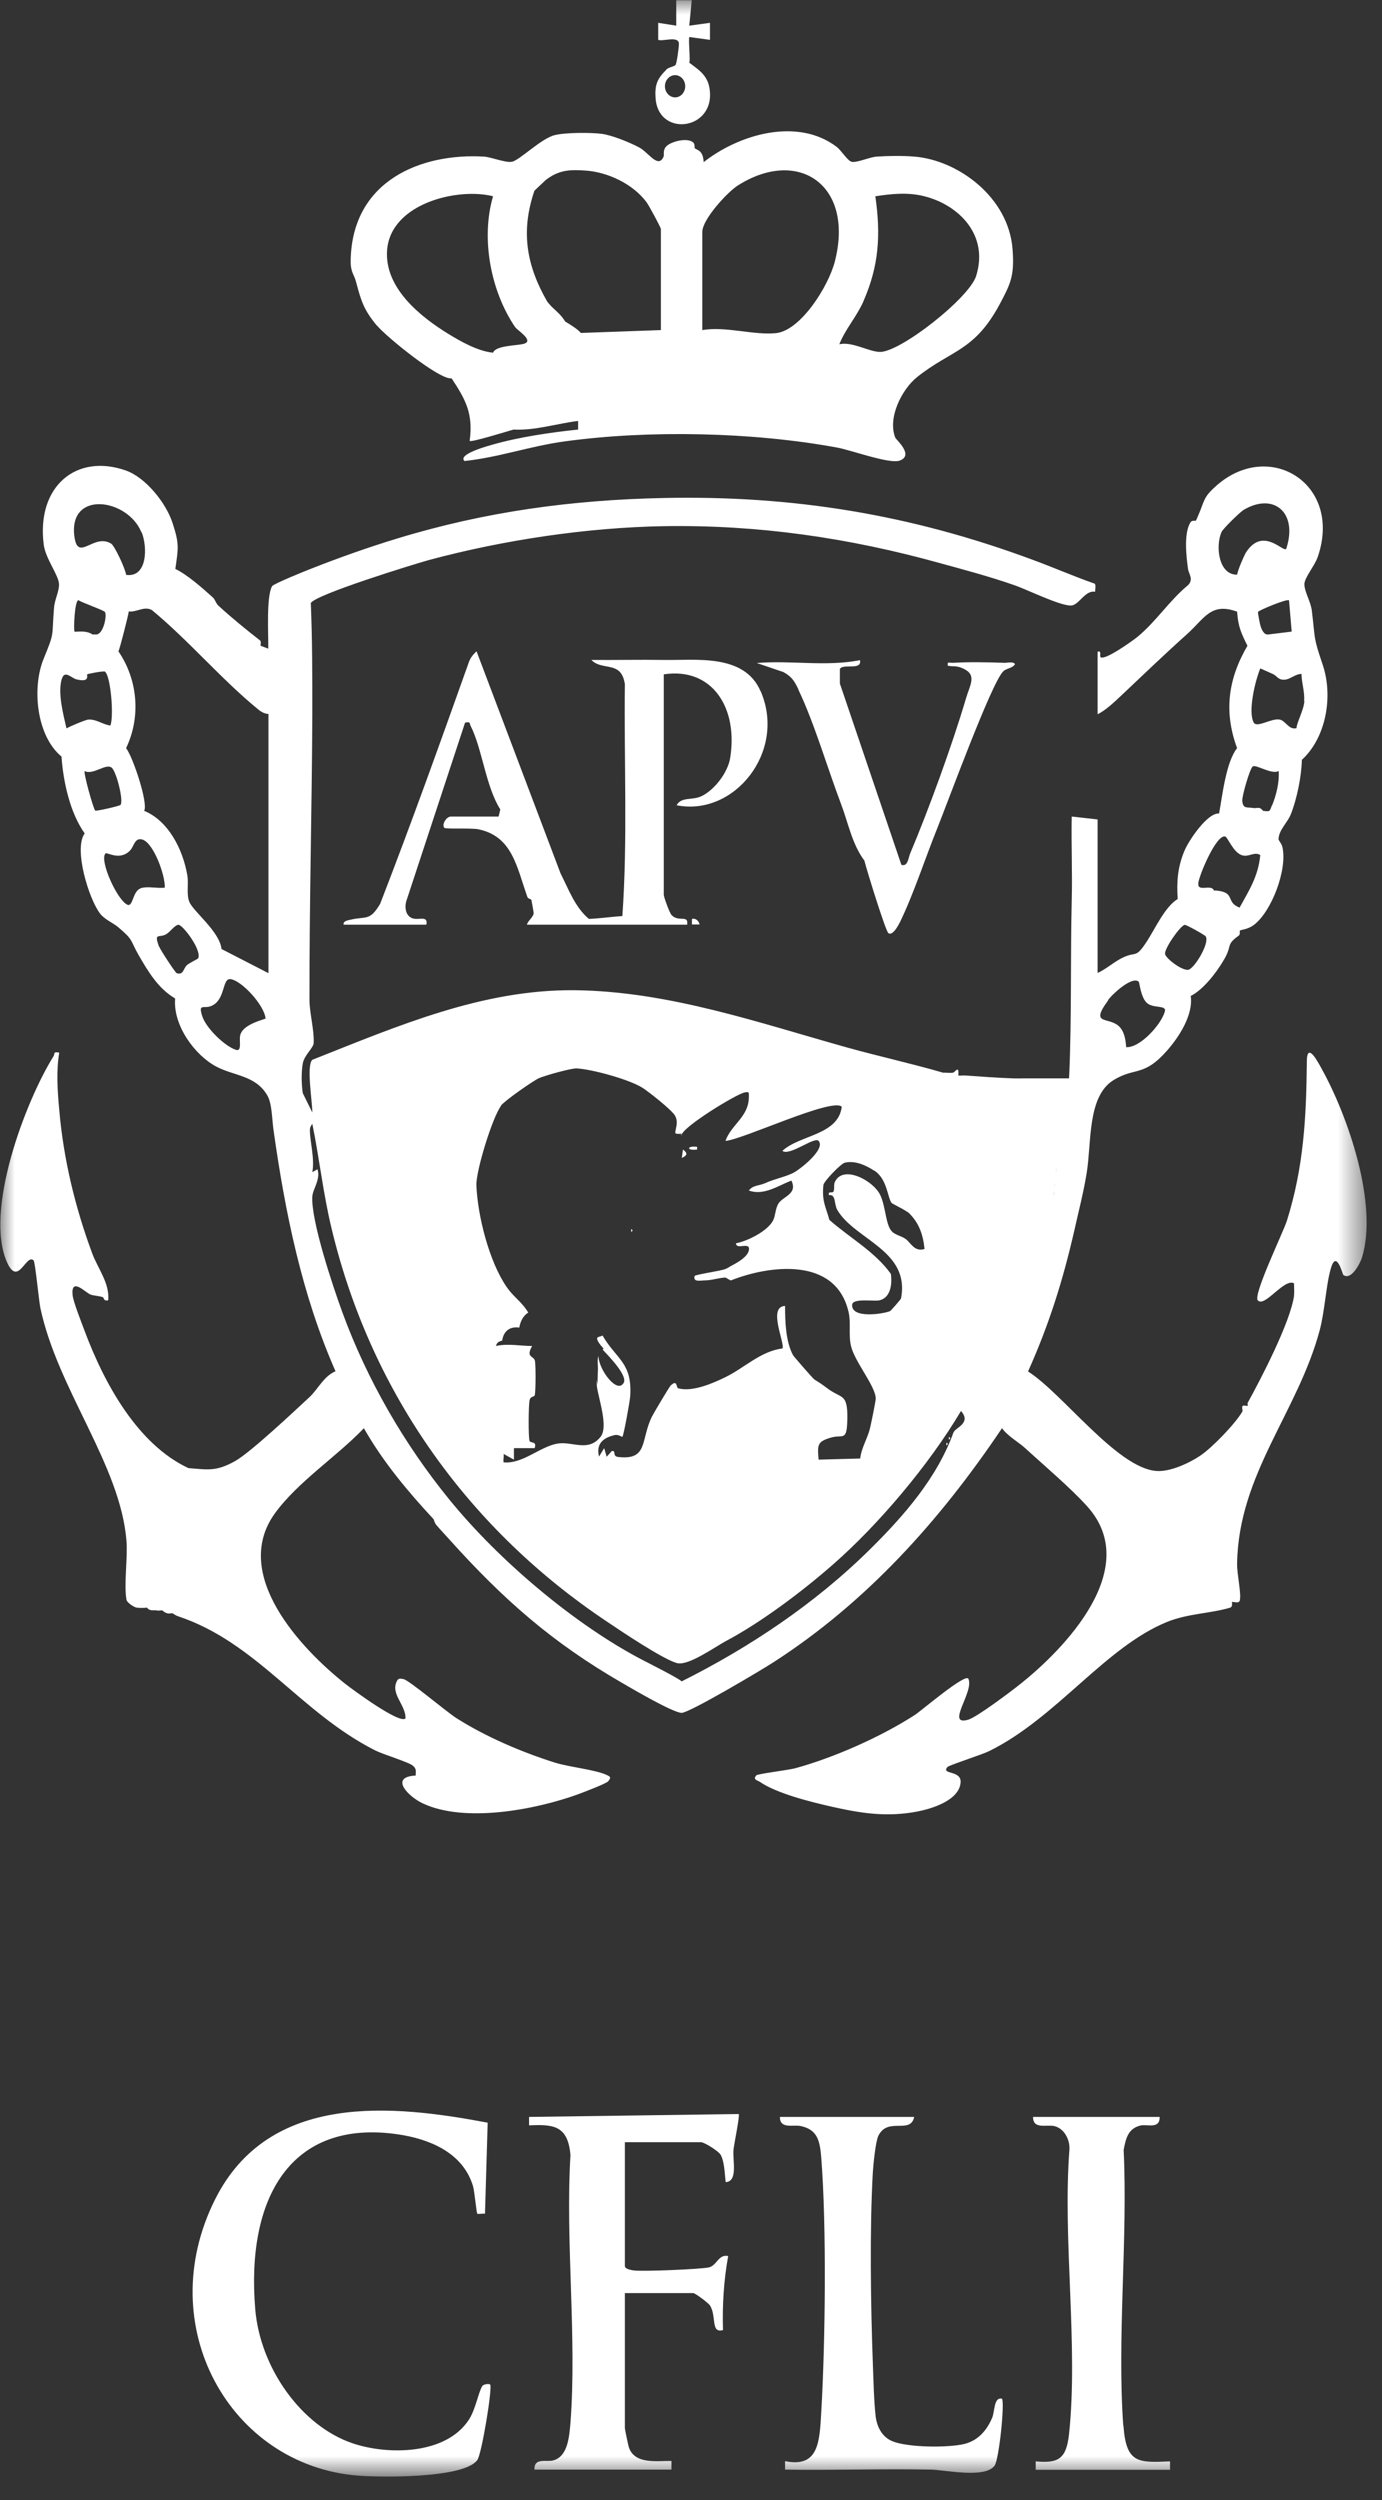 <svg xmlns="http://www.w3.org/2000/svg" width="47" height="85" viewBox="0 0 47 85" fill="none"><rect x="0" y="0" width="47" height="85" fill="#333333" stroke="none"/><mask id="mask0_5_2586" style="mask-type:luminance" maskUnits="userSpaceOnUse" x="0" y="0" width="47" height="85"><path d="M46.477 0H0V84.19H46.477V0Z" fill="white"></path></mask><g mask="url(#mask0_5_2586)"><path d="M16.403 81.121C16.279 81.303 16.175 81.909 15.953 82.254C15.171 83.473 13.17 83.467 11.997 83.069C10.251 82.483 8.843 80.501 8.68 78.501C8.368 74.76 9.86 72.023 13.542 72.564C14.552 72.714 15.725 73.151 16.083 74.311C16.142 74.506 16.201 75.229 16.233 75.262C16.253 75.282 16.422 75.249 16.494 75.262L16.585 72.167C13.379 71.561 9.15 71.104 7.312 74.78C5.155 79.094 7.833 83.805 12.147 84.164C12.91 84.229 15.777 84.268 16.233 83.636C16.383 83.434 16.755 81.16 16.67 81.069C16.644 81.042 16.455 81.042 16.396 81.127" fill="white"></path><path d="M25.109 71.873L17.993 71.971V72.258C18.814 72.219 19.316 72.258 19.401 73.268C19.225 76.213 19.622 79.452 19.401 82.365C19.361 82.848 19.309 83.519 18.814 83.649C18.573 83.714 18.162 83.545 18.175 83.962H22.835V83.669C22.366 83.656 21.571 83.805 21.382 83.186C21.362 83.121 21.251 82.587 21.251 82.554V77.96H23.578C23.636 77.96 24.093 78.292 24.151 78.39C24.373 78.755 24.164 79.335 24.588 79.218C24.562 78.377 24.614 77.53 24.764 76.702C24.438 76.624 24.379 77.028 24.106 77.087C23.799 77.152 21.877 77.23 21.558 77.191C21.466 77.178 21.251 77.145 21.251 77.041V72.831H23.845C23.949 72.831 24.438 73.131 24.51 73.261C24.64 73.496 24.646 73.913 24.679 74.187C25.109 74.167 24.907 73.437 24.946 73.079C24.966 72.883 25.168 71.919 25.122 71.867" fill="white"></path><path d="M33.744 82.196C33.555 82.645 33.248 82.978 32.799 83.089C32.238 83.225 30.876 83.213 30.349 82.997C30.016 82.861 29.834 82.541 29.782 82.17C29.723 81.694 29.703 80.86 29.684 80.345C29.612 78.377 29.573 75.803 29.684 73.854C29.703 73.574 29.775 72.812 29.873 72.61C30.199 71.958 30.961 72.577 31.091 71.971H26.523C26.523 72.401 26.979 72.219 27.247 72.284C27.814 72.414 27.885 72.799 27.931 73.372C28.113 75.705 28.068 79.622 27.931 81.987C27.872 82.991 27.859 83.91 26.699 83.675V83.962C28.354 83.988 30.01 83.929 31.665 83.962C32.134 83.968 33.477 84.275 33.822 83.832C33.978 83.623 34.174 81.681 34.076 81.551C33.796 81.486 33.835 81.974 33.744 82.196Z" fill="white"></path><path d="M38.201 82.47C37.986 79.459 38.358 76.135 38.214 73.092C38.292 72.681 38.371 72.369 38.781 72.264C39.009 72.206 39.446 72.401 39.439 71.971H35.132C35.132 72.408 35.594 72.219 35.862 72.284C36.181 72.362 36.39 72.727 36.37 73.079C36.135 76.142 36.676 79.752 36.357 82.75C36.266 83.603 35.992 83.753 35.223 83.682V83.968H39.791V83.682C38.716 83.727 38.299 83.76 38.208 82.476" fill="white"></path><path d="M32.434 48.68C31.873 50.244 30.746 51.528 29.593 52.669C27.709 54.532 25.481 56.012 23.18 57.165C23.148 57.093 22.04 56.533 21.864 56.442C19.602 55.269 16.996 53.092 15.275 50.974C13.757 49.11 12.48 46.914 11.633 44.588C11.326 43.747 10.57 41.492 10.622 40.678C10.635 40.43 10.909 40.098 10.798 39.752L10.622 39.85C10.707 39.387 10.544 38.84 10.538 38.429C10.538 38.286 10.622 38.221 10.622 38.208C10.864 39.394 10.994 40.606 11.281 41.785C12.649 47.481 16.051 52.062 20.613 55.112C21.114 55.451 22.522 56.396 23.011 56.539C23.395 56.657 24.301 55.998 24.705 55.783C25.859 55.171 27.26 54.128 28.328 53.19C29.879 51.834 31.6 49.795 32.682 47.97C33.047 48.38 32.493 48.543 32.447 48.674M17.035 37.589C17.172 37.413 18.117 36.755 18.325 36.657C18.514 36.572 19.407 36.318 19.609 36.324C20.137 36.35 21.408 36.702 21.851 36.983C22.046 37.106 22.854 37.739 22.959 37.934C23.05 38.097 23.011 38.26 22.985 38.384C22.972 38.442 22.959 38.508 22.972 38.527C22.972 38.534 22.998 38.553 23.089 38.547H23.2L23.154 38.592H23.18C23.213 38.312 25.057 37.185 25.331 37.139C25.487 37.113 25.468 37.139 25.468 37.289C25.468 37.973 24.875 38.221 24.672 38.788C25.253 38.749 28.309 37.302 28.628 37.628C28.504 38.599 27.201 38.579 26.608 39.127C26.856 39.316 27.696 38.631 27.84 38.788C28.094 39.075 27.168 39.791 26.953 39.889C26.621 40.039 26.347 40.078 26.015 40.228C25.832 40.313 25.604 40.287 25.468 40.476C25.976 40.658 26.458 40.313 26.914 40.137C27.136 40.593 26.634 40.671 26.478 40.912C26.36 41.101 26.38 41.316 26.295 41.486C26.113 41.857 25.402 42.203 25.031 42.268C25.031 42.515 25.533 42.19 25.468 42.509C25.422 42.743 25.044 42.946 24.855 43.043C24.796 43.076 24.757 43.108 24.679 43.141C24.477 43.219 23.643 43.33 23.623 43.382C23.565 43.597 23.819 43.532 23.936 43.532C24.216 43.532 24.438 43.441 24.679 43.434C24.686 43.434 24.783 43.506 24.855 43.532C26.132 43.024 28.413 42.704 28.856 44.594C28.948 44.985 28.85 45.37 28.941 45.761C29.065 46.295 29.782 47.136 29.782 47.546C29.782 47.651 29.619 48.433 29.58 48.589C29.495 48.915 29.293 49.234 29.254 49.586L27.84 49.625C27.794 49.104 27.801 49.013 28.257 48.876C28.674 48.752 28.804 49.039 28.817 48.224C28.83 47.357 28.615 47.559 28.146 47.207C27.918 47.038 27.924 47.044 27.69 46.895C27.644 46.862 26.992 46.119 26.966 46.067C26.719 45.598 26.699 44.933 26.699 44.399C26.093 44.425 26.712 45.682 26.608 45.845C25.872 45.937 25.318 46.504 24.679 46.816C24.242 47.032 23.545 47.331 23.069 47.201C22.985 47.181 23.05 46.882 22.809 47.103C22.763 47.149 22.235 48.035 22.17 48.165C21.779 48.96 22.053 49.651 21.023 49.534C20.808 49.508 20.971 49.312 20.808 49.332L20.632 49.527L20.547 49.234L20.372 49.521C20.261 49.078 20.528 48.876 20.899 48.791C21.023 48.758 21.154 48.856 21.166 48.85C21.212 48.797 21.427 47.618 21.434 47.449C21.499 46.321 20.965 46.217 20.489 45.402C20.469 45.422 20.443 45.428 20.411 45.435C20.372 45.448 20.313 45.461 20.306 45.5C20.306 45.526 20.306 45.604 20.495 45.813L20.528 45.852L20.495 45.885C20.704 46.106 21.349 46.764 21.212 47.012C20.991 47.409 20.358 46.562 20.352 46.1C20.319 46.197 20.326 46.302 20.332 46.425C20.332 46.491 20.339 46.556 20.332 46.627L20.319 47.071L20.293 46.908C20.293 46.986 20.293 47.071 20.3 47.142C20.372 47.605 20.691 48.517 20.424 48.85C20 49.377 19.479 48.999 18.97 49.078C18.364 49.175 17.778 49.782 17.126 49.716C17.107 49.625 17.146 49.501 17.126 49.43L17.478 49.625V49.234H18.182C18.273 48.98 18.025 49.078 18.006 48.98C17.967 48.804 17.973 47.846 18.006 47.631C18.025 47.455 18.169 47.507 18.188 47.429C18.221 47.266 18.221 46.465 18.195 46.282C18.169 46.08 17.863 46.178 18.097 45.761C17.687 45.761 17.276 45.669 16.865 45.761C16.911 45.617 16.983 45.604 17.081 45.578V45.559C17.133 45.246 17.348 45.09 17.66 45.135C17.693 44.933 17.797 44.718 17.967 44.627C17.856 44.438 17.706 44.281 17.556 44.132C17.432 44.008 17.322 43.89 17.23 43.754C16.631 42.887 16.24 41.316 16.201 40.293C16.188 39.798 16.748 37.98 17.041 37.595M29.736 39.798C30.173 40.085 30.179 40.704 30.323 40.899C30.342 40.925 30.824 41.153 30.922 41.251C31.261 41.59 31.391 41.974 31.443 42.463C31.091 42.574 30.968 42.235 30.792 42.118C30.655 42.02 30.44 41.987 30.323 41.857C30.114 41.623 30.12 40.997 29.931 40.619C29.697 40.137 28.674 39.589 28.394 40.182C28.341 40.287 28.394 40.437 28.341 40.515C28.302 40.58 28.152 40.476 28.192 40.632C28.439 40.599 28.355 40.925 28.478 41.14C29.078 42.157 30.961 42.509 30.642 44.145C30.642 44.171 30.297 44.562 30.27 44.575C30.016 44.679 28.948 44.835 28.98 44.36C28.993 44.125 29.723 44.249 29.899 44.21C30.277 44.132 30.349 43.682 30.297 43.31C29.756 42.554 28.908 42.092 28.205 41.473C28.087 41.029 27.944 40.841 28.003 40.287C28.016 40.163 28.596 39.563 28.726 39.531C29.071 39.446 29.436 39.609 29.736 39.804M34.793 36.67C34.682 36.67 34.572 36.67 34.461 36.663C34.572 36.663 34.682 36.67 34.793 36.67ZM35.204 36.676C35.406 36.676 35.614 36.676 35.816 36.663C35.614 36.67 35.406 36.676 35.204 36.676ZM35.745 38.364C35.745 38.364 35.745 38.338 35.745 38.325C35.745 38.338 35.745 38.351 35.745 38.364ZM35.823 40.958C35.823 40.886 35.823 40.808 35.823 40.73C35.823 40.808 35.823 40.88 35.823 40.958ZM35.862 40.228C35.862 40.287 35.849 40.345 35.849 40.41C35.849 40.352 35.855 40.293 35.862 40.228ZM35.894 39.954C35.888 40.026 35.881 40.091 35.875 40.156C35.881 40.091 35.888 40.019 35.894 39.954ZM35.842 40.489C35.842 40.547 35.842 40.606 35.836 40.665C35.836 40.606 35.836 40.547 35.842 40.489ZM35.901 39.909C35.907 39.831 35.92 39.752 35.934 39.674C35.92 39.752 35.914 39.831 35.901 39.909ZM34.826 36.67C34.93 36.67 35.034 36.67 35.132 36.67C35.028 36.67 34.923 36.67 34.826 36.67ZM9.117 33.079L7.533 32.264C7.468 31.665 6.575 30.994 6.439 30.661C6.334 30.407 6.419 30.062 6.373 29.769C6.217 28.856 5.715 27.898 4.901 27.566C5.051 27.331 4.523 25.735 4.288 25.435C4.803 24.36 4.679 23.095 4.027 22.144C4.067 22.092 4.379 20.86 4.379 20.788C4.647 20.821 4.907 20.593 5.168 20.743C6.393 21.753 7.514 23.076 8.733 24.079C8.856 24.184 8.967 24.262 9.13 24.275C9.13 25.174 9.13 26.08 9.13 26.986C9.13 29.013 9.13 31.052 9.13 33.079M8.172 35.184C8.12 35.367 8.244 35.764 8.022 35.692C7.651 35.575 6.999 34.949 6.875 34.539C6.738 34.096 6.927 34.311 7.188 34.2C7.677 33.991 7.546 33.262 7.833 33.288C8.211 33.327 8.993 34.174 9.032 34.63C8.765 34.721 8.263 34.865 8.172 35.184ZM5.409 32.186C5.22 31.672 5.422 31.913 5.67 31.75C5.793 31.672 5.969 31.424 6.08 31.443C6.243 31.476 6.875 32.317 6.738 32.584C6.725 32.603 6.452 32.734 6.367 32.805C6.23 32.916 6.25 33.164 6.009 33.086C5.963 33.073 5.448 32.284 5.415 32.186M4.79 30.199C4.503 30.296 4.529 30.844 4.334 30.759C3.988 30.609 3.376 29.26 3.584 29.019C3.636 28.954 4.06 29.28 4.418 28.921C4.562 28.778 4.575 28.465 4.842 28.543C5.22 28.654 5.624 29.756 5.604 30.179C5.35 30.212 5.024 30.12 4.783 30.199M2.88 26.217C3.18 26.36 3.61 25.93 3.806 26.106C3.962 26.25 4.21 27.227 4.099 27.364C4.073 27.403 3.271 27.585 3.239 27.559C3.174 27.507 2.828 26.256 2.88 26.21M2.105 23.082C2.196 22.763 2.431 23.056 2.594 23.095C3.083 23.219 2.939 22.945 2.965 22.926C2.991 22.906 3.532 22.802 3.571 22.835C3.767 22.991 3.878 24.353 3.754 24.666C3.487 24.633 3.291 24.451 3.011 24.464C2.92 24.464 2.372 24.698 2.261 24.764C2.151 24.282 1.962 23.578 2.098 23.089M2.665 20.404C2.802 20.495 3.539 20.749 3.571 20.808C3.643 20.938 3.513 21.623 3.232 21.57C3.213 21.558 3.167 21.584 3.148 21.57C2.907 21.408 2.555 21.499 2.535 21.473C2.496 21.434 2.535 20.398 2.672 20.404M4.816 18.091C5.024 18.605 5.011 19.648 4.288 19.544C4.269 19.348 3.897 18.553 3.78 18.482C3.18 18.117 2.646 19.133 2.529 18.234C2.327 16.65 4.347 16.95 4.809 18.097M37.68 34.005C37.836 33.789 38.508 33.17 38.729 33.379C38.755 33.405 38.794 33.907 39.003 34.096C39.218 34.298 39.681 34.154 39.615 34.389C39.492 34.832 38.768 35.634 38.299 35.601C38.286 35.392 38.247 35.132 38.123 34.969C37.784 34.506 37.009 34.93 37.687 34.011M40.749 30.036C40.788 29.73 41.368 28.361 41.668 28.439C41.753 28.459 41.942 28.987 42.242 29.078C42.47 29.149 42.665 28.941 42.861 29.071C42.789 29.801 42.483 30.264 42.157 30.857C41.662 30.668 42.04 30.342 41.368 30.277C41.342 30.277 41.31 30.277 41.284 30.277C41.206 30.042 40.717 30.342 40.756 30.036M42.352 18.827C42.274 18.964 42.098 19.387 42.072 19.537C41.44 19.55 41.329 18.56 41.544 18.084C41.59 17.98 42.176 17.4 42.307 17.328C43.324 16.735 44.151 17.432 43.741 18.664C43.623 18.775 42.926 17.869 42.346 18.827M43.128 21.57C43.128 21.57 42.972 21.623 42.867 21.277C42.848 21.219 42.77 20.821 42.783 20.802C42.815 20.749 43.773 20.345 43.838 20.41L43.929 21.473L43.141 21.57H43.128ZM44.36 23.838C44.34 24.145 44.093 24.581 44.093 24.757C43.825 24.822 43.727 24.503 43.519 24.464C43.232 24.412 42.75 24.757 42.639 24.568C42.431 24.197 42.691 23.128 42.861 22.724C43.004 22.789 43.154 22.854 43.297 22.919C43.421 22.972 43.467 23.122 43.682 23.108C43.877 23.102 44.06 22.906 44.262 22.913C44.268 23.232 44.373 23.5 44.353 23.832M43.258 27.377C43.174 27.592 43.2 27.599 42.952 27.566C42.828 27.396 42.743 27.501 42.6 27.468C42.437 27.436 42.268 27.514 42.248 27.227C42.235 27.064 42.502 26.145 42.6 26.061C42.704 25.969 43.258 26.354 43.486 26.21C43.513 26.601 43.408 27.018 43.265 27.377M40.43 32.968C40.228 33.027 39.655 32.597 39.622 32.434C39.589 32.264 40.124 31.489 40.287 31.443C40.339 31.43 40.984 31.795 41.004 31.834C41.147 32.049 40.639 32.903 40.423 32.968M44.953 36.344C44.816 36.096 44.451 35.399 44.444 36.083C44.425 37.993 44.34 39.667 43.767 41.499C43.636 41.909 42.607 44.027 42.776 44.21C43.011 44.464 43.675 43.447 44.008 43.63C44.008 43.773 44.021 43.916 44.008 44.06C43.877 44.966 42.887 46.869 42.431 47.696C42.418 47.722 42.444 47.781 42.431 47.794C42.411 47.813 42.3 47.761 42.261 47.8C42.222 47.84 42.268 47.957 42.255 47.983C42.02 48.394 41.238 49.202 40.841 49.475C40.45 49.742 39.791 50.049 39.322 50.01C37.986 49.905 36.136 47.37 34.962 46.627C35.679 45.031 36.155 43.512 36.546 41.792C36.689 41.153 36.852 40.528 36.957 39.876C37.126 38.859 36.97 37.276 37.869 36.722C38.612 36.266 38.892 36.631 39.707 35.699C40.085 35.262 40.586 34.519 40.495 33.861C40.938 33.639 41.401 33.027 41.655 32.577C41.909 32.115 41.688 32.128 42.137 31.802C42.183 31.763 42.157 31.645 42.163 31.639C42.209 31.606 42.444 31.6 42.646 31.443C43.239 30.994 43.78 29.586 43.617 28.817C43.591 28.68 43.513 28.622 43.48 28.537C43.493 28.211 43.767 27.996 43.897 27.69C44.105 27.168 44.262 26.399 44.275 25.832C45.096 25.083 45.35 23.675 44.979 22.587C44.653 21.623 44.738 21.773 44.614 20.762C44.581 20.469 44.366 20.124 44.36 19.87C44.353 19.648 44.712 19.238 44.816 18.931C45.663 16.461 43.187 14.923 41.382 16.5C40.912 16.911 40.977 17.002 40.756 17.511C40.73 17.569 40.697 17.66 40.665 17.706C40.658 17.713 40.534 17.674 40.482 17.765C40.254 18.143 40.345 18.925 40.404 19.348C40.423 19.505 40.599 19.687 40.41 19.889C39.772 20.41 39.303 21.153 38.664 21.668C38.508 21.792 37.556 22.476 37.426 22.34C37.387 22.294 37.478 22.111 37.328 22.157C37.328 22.867 37.328 23.578 37.328 24.282C37.595 24.158 37.901 23.864 38.123 23.656C38.846 22.972 39.615 22.235 40.358 21.57C40.964 21.03 41.173 20.469 42.072 20.795C42.111 21.316 42.209 21.518 42.424 21.955C41.773 23.069 41.61 24.184 42.072 25.435C41.694 25.911 41.571 27.051 41.46 27.657C41.069 27.625 40.437 28.556 40.28 28.928C40.052 29.482 40.013 29.951 40.052 30.564C39.615 30.831 39.29 31.567 38.996 32.017C38.599 32.623 38.651 32.317 38.143 32.577C37.843 32.734 37.615 32.949 37.328 33.079C37.328 31.339 37.328 29.593 37.328 27.859L36.448 27.761C36.429 28.713 36.474 29.671 36.448 30.622C36.403 32.564 36.448 34.578 36.364 36.526C36.318 37.452 36.077 38.631 35.934 39.667C36.07 38.684 36.298 37.569 36.357 36.663H35.836C35.836 36.663 35.836 36.689 35.836 36.702C35.836 36.689 35.836 36.676 35.836 36.663C35.836 36.663 35.829 36.663 35.823 36.663H34.467C33.926 36.644 33.392 36.605 32.851 36.566C32.766 36.559 32.675 36.572 32.59 36.566C32.623 36.188 32.48 36.455 32.414 36.468C32.349 36.481 32.225 36.474 32.147 36.468C32.141 36.468 32.134 36.468 32.128 36.468C32.128 36.468 32.115 36.468 32.108 36.468C32.108 36.468 32.121 36.468 32.128 36.468H32.069C31.039 36.168 29.919 35.92 28.837 35.621C25.846 34.786 22.744 33.698 19.544 33.666C16.403 33.633 13.522 34.884 10.622 36.031C10.414 36.22 10.622 37.445 10.622 37.823L10.297 37.165C10.251 36.859 10.244 36.461 10.297 36.155C10.349 35.868 10.662 35.627 10.668 35.458C10.688 35.002 10.525 34.441 10.525 33.998C10.518 30.746 10.609 27.462 10.622 24.229C10.622 22.985 10.622 21.733 10.57 20.502C10.74 20.209 14.063 19.185 14.604 19.035C17.133 18.358 19.961 17.934 22.568 17.889C25.793 17.836 28.876 18.286 31.971 19.146C32.825 19.381 33.659 19.602 34.5 19.896C34.923 20.039 36.168 20.658 36.474 20.58C36.728 20.508 36.917 20.065 37.243 20.117C37.243 20.039 37.276 19.889 37.23 19.844C36.52 19.596 35.823 19.29 35.112 19.029C30.968 17.491 26.966 16.839 22.568 16.931C19.446 16.996 16.507 17.393 13.496 18.312C12.532 18.605 11.522 18.964 10.629 19.316C10.42 19.394 9.299 19.85 9.254 19.928C9.052 20.28 9.13 21.577 9.124 22.053L8.863 21.955C8.856 21.896 8.889 21.831 8.85 21.779C8.374 21.408 7.885 21.01 7.436 20.599C7.344 20.521 7.318 20.384 7.24 20.313C6.869 19.98 6.386 19.55 5.963 19.342C6.067 18.612 6.1 18.501 5.872 17.791C5.65 17.1 4.959 16.24 4.288 15.999C2.6 15.399 1.238 16.533 1.486 18.508C1.545 18.996 2.001 19.557 2.007 19.863C2.014 20.104 1.857 20.398 1.838 20.652C1.753 21.701 1.87 21.453 1.486 22.392C1.075 23.395 1.245 25.024 2.092 25.722C2.151 26.588 2.385 27.638 2.88 28.335C2.496 28.856 3.024 30.577 3.408 31.065C3.565 31.267 3.851 31.378 4.027 31.528C4.549 31.971 4.412 31.939 4.712 32.467C5.051 33.053 5.383 33.607 5.956 33.946C5.878 34.878 6.647 35.894 7.364 36.266C7.957 36.579 8.687 36.559 9.084 37.23C9.254 37.511 9.247 38.025 9.299 38.397C9.697 41.232 10.271 44.034 11.411 46.621C11.013 46.784 10.811 47.233 10.531 47.494C10.003 47.983 8.517 49.384 7.99 49.677C7.344 50.036 7.071 49.964 6.406 49.912C4.692 49.11 3.558 47.071 2.874 45.239C2.783 44.992 2.483 44.236 2.47 44.034C2.405 43.408 2.9 43.936 3.069 44.008C3.174 44.053 3.369 44.053 3.506 44.105C3.526 44.112 3.526 44.255 3.682 44.203C3.728 43.623 3.337 43.141 3.141 42.626C2.561 41.069 2.157 39.407 2.014 37.725C1.955 37.08 1.909 36.429 2.014 35.79C1.805 35.738 1.87 35.829 1.818 35.914C0.867 37.439 -0.547 41.166 0.241 42.919C0.619 43.76 0.88 42.62 1.141 42.848C1.199 42.9 1.316 44.19 1.375 44.477C1.968 47.253 4.093 49.801 4.301 52.382C4.347 52.981 4.21 53.848 4.301 54.389C4.321 54.487 4.555 54.643 4.647 54.656C4.744 54.669 4.901 54.669 4.998 54.656C5.103 54.793 5.24 54.728 5.35 54.754C5.402 54.767 5.474 54.741 5.526 54.754C5.533 54.754 5.572 54.819 5.702 54.852C5.754 54.865 5.826 54.839 5.878 54.852C5.885 54.852 5.956 54.917 6.054 54.949C8.739 55.842 10.199 58.214 12.76 59.511C13.034 59.648 13.92 59.915 14.044 60.032C14.168 60.143 14.141 60.208 14.135 60.365C13.229 60.41 13.887 61.082 14.376 61.31C15.81 61.987 18.221 61.525 19.674 60.997C19.844 60.932 20.619 60.639 20.684 60.56C20.802 60.417 20.743 60.397 20.619 60.339C20.228 60.163 19.368 60.078 18.879 59.928C17.745 59.57 16.533 59.055 15.517 58.41C15.171 58.188 13.907 57.119 13.724 57.087C13.653 57.074 13.581 57.048 13.522 57.113C13.236 57.569 13.809 57.954 13.79 58.423C13.594 58.625 12.004 57.452 11.737 57.243C10.264 56.077 7.846 53.542 9.345 51.456C10.121 50.381 11.47 49.508 12.375 48.556C13.034 49.716 13.894 50.733 14.748 51.652C14.754 51.658 14.774 51.769 14.839 51.847C15.008 52.043 15.119 52.154 15.275 52.33C17.126 54.389 18.788 55.849 21.16 57.217C21.518 57.426 22.887 58.227 23.18 58.234C23.447 58.234 25.904 56.774 26.315 56.507C29.462 54.474 31.952 51.717 34.076 48.556C34.285 48.837 34.637 49.026 34.865 49.234C35.497 49.814 36.422 50.596 36.976 51.215C38.866 53.314 36.207 56.064 34.663 57.282C34.35 57.53 33.216 58.384 32.923 58.468C32.141 58.69 33.151 57.497 32.929 57.067C32.792 56.911 31.326 58.169 31.111 58.306C29.951 59.055 28.355 59.759 27.045 60.117C26.836 60.176 25.767 60.306 25.722 60.358C25.591 60.502 25.761 60.528 25.832 60.573C26.413 60.977 27.585 61.264 28.27 61.42C29.286 61.649 30.147 61.785 31.189 61.59C31.665 61.499 32.623 61.218 32.669 60.599C32.701 60.169 31.984 60.345 32.225 60.072C32.278 60.013 33.411 59.648 33.633 59.537C35.927 58.41 37.589 55.992 39.7 55.138C40.417 54.852 41.166 54.858 41.838 54.656C41.935 54.623 41.89 54.467 41.896 54.467C41.935 54.441 42.137 54.532 42.163 54.415C42.222 54.174 42.066 53.522 42.072 53.164C42.118 50.114 44.132 48.022 44.881 45.226C45.057 44.568 45.096 43.688 45.259 43.128C45.448 42.463 45.657 43.317 45.683 43.343C45.943 43.545 46.249 42.978 46.321 42.75C46.875 40.919 45.839 37.947 44.959 36.357" fill="white"></path><path d="M16.768 6.673C16.344 8.12 16.696 9.912 17.517 11.118C17.602 11.241 18.215 11.606 17.778 11.698C17.55 11.75 16.852 11.75 16.768 11.991C16.246 11.939 15.673 11.613 15.217 11.333C14.304 10.766 13.073 9.795 13.164 8.511C13.281 6.908 15.582 6.367 16.768 6.673ZM18.527 6.145C18.997 5.774 19.361 5.761 19.928 5.8C20.658 5.852 21.518 6.243 21.988 6.875C22.066 6.979 22.476 7.735 22.476 7.788V11.222L19.752 11.32C19.674 11.209 19.355 11.007 19.225 10.935C19.101 10.733 18.951 10.603 18.788 10.453C18.742 10.414 18.671 10.323 18.612 10.257C17.908 9.032 17.7 7.879 18.175 6.484C18.195 6.465 18.495 6.178 18.527 6.152M23.884 7.885C23.884 7.462 24.731 6.536 25.09 6.308C27.136 5.005 29.058 6.276 28.394 8.882C28.179 9.73 27.234 11.235 26.393 11.326C25.631 11.404 24.686 11.085 23.884 11.222V7.885ZM29.365 10.238C29.892 9.039 29.958 7.983 29.769 6.673C30.323 6.588 30.883 6.53 31.437 6.673C32.584 6.96 33.64 7.97 33.197 9.384C32.962 10.134 30.609 11.984 29.919 11.965C29.527 11.952 28.987 11.606 28.544 11.704C28.759 11.17 29.123 10.785 29.365 10.244M12.819 11.066C13.144 11.457 14.95 12.923 15.36 12.864C15.816 13.561 16.103 14.044 15.973 14.989C16.025 15.047 17.276 14.656 17.465 14.604C18.195 14.643 18.957 14.396 19.661 14.311V14.604C18.723 14.702 17.654 14.858 16.742 15.119C16.657 15.145 15.543 15.438 15.797 15.673C16.937 15.556 18.038 15.165 19.192 15.008C22.072 14.611 25.611 14.689 28.472 15.217C28.941 15.301 30.251 15.784 30.596 15.66C31.098 15.477 30.473 14.949 30.446 14.878C30.179 14.187 30.681 13.229 31.183 12.825C32.356 11.887 33.125 11.958 33.992 10.355C34.37 9.645 34.506 9.378 34.435 8.465C34.298 6.699 32.577 5.441 31.092 5.324C30.707 5.292 30.205 5.298 29.821 5.324C29.58 5.337 29.13 5.546 28.961 5.5C28.824 5.468 28.609 5.109 28.452 4.992C27.129 3.988 25.148 4.555 23.93 5.513C23.91 5.083 23.695 5.116 23.623 5.031C23.617 5.018 23.643 4.894 23.565 4.835C23.363 4.673 22.809 4.809 22.652 4.985C22.535 5.116 22.594 5.259 22.568 5.324C22.385 5.748 22.059 5.187 21.747 5.018C21.421 4.842 20.808 4.594 20.456 4.549C20.072 4.503 19.238 4.503 18.866 4.594C18.403 4.705 17.66 5.461 17.406 5.5C17.178 5.539 16.729 5.344 16.455 5.324C14.331 5.2 11.971 6.132 11.926 8.856C11.919 9.26 12.043 9.325 12.108 9.58C12.284 10.244 12.375 10.538 12.819 11.072" fill="white"></path><path d="M23.304 2.933C23.304 3.141 23.148 3.311 22.959 3.311C22.77 3.311 22.613 3.141 22.613 2.933C22.613 2.724 22.77 2.555 22.959 2.555C23.148 2.555 23.304 2.724 23.304 2.933ZM22.659 2.372C22.346 2.685 22.255 2.893 22.3 3.389C22.437 4.692 24.379 4.405 24.125 2.978C24.047 2.542 23.741 2.359 23.441 2.131C23.486 2.046 23.408 1.434 23.441 1.258L24.145 1.355V0.776L23.441 0.873L23.526 0.007H22.998V0.873L22.385 0.776V1.355C22.541 1.421 23.095 1.199 23.089 1.499C23.089 1.616 23.017 2.138 22.978 2.203C22.933 2.268 22.737 2.281 22.652 2.372" fill="white"></path><path d="M27.149 23.441C27.69 24.568 28.146 26.132 28.609 27.351C28.856 28.009 28.98 28.7 29.397 29.26C29.476 29.58 30.114 31.645 30.212 31.724C30.355 31.834 30.557 31.45 30.609 31.346C31.072 30.394 31.47 29.163 31.88 28.146C32.226 27.292 33.724 23.193 34.122 22.822C34.239 22.711 34.422 22.73 34.52 22.581C34.467 22.483 34.272 22.535 34.167 22.535C33.607 22.515 32.968 22.502 32.408 22.535C32.349 22.535 32.278 22.522 32.232 22.535V22.633C32.421 22.672 32.525 22.62 32.76 22.73C33.236 22.952 32.988 23.278 32.851 23.747C32.395 25.298 31.58 27.533 30.955 29.013C30.883 29.189 30.877 29.469 30.655 29.404L28.563 23.239V22.744C28.667 22.548 29.319 22.809 29.247 22.444C28.094 22.672 26.895 22.444 25.735 22.541L26.641 22.848C26.921 23.004 27.012 23.141 27.155 23.441" fill="white"></path><path d="M25.865 23.499C25.311 22.209 23.649 22.457 22.568 22.437C21.747 22.424 20.925 22.444 20.111 22.437C20.495 22.828 21.134 22.437 21.251 23.265C21.219 25.891 21.349 28.53 21.166 31.144C20.834 31.163 20.463 31.222 20.026 31.241C19.557 30.844 19.342 30.244 19.062 29.69L16.207 22.144C16.09 22.248 15.992 22.372 15.94 22.528C14.989 25.2 13.979 28.022 12.929 30.727C12.577 31.326 12.447 31.144 11.926 31.267C11.841 31.287 11.665 31.306 11.685 31.437H14.5C14.565 31.111 14.239 31.294 14.031 31.222C13.809 31.15 13.75 30.876 13.816 30.642L15.816 24.568C16.018 24.529 15.953 24.581 16.012 24.692C16.403 25.474 16.52 26.738 17.015 27.52L16.957 27.761H15.334C15.178 27.761 15.015 28.035 15.112 28.146C15.152 28.192 16.005 28.146 16.259 28.192C17.419 28.426 17.569 29.456 17.934 30.492C17.954 30.557 18.064 30.57 18.071 30.59C18.078 30.616 18.156 31.033 18.149 31.059C18.123 31.196 17.954 31.3 17.921 31.437H23.369C23.421 31.078 23.076 31.372 22.835 31.105C22.77 31.033 22.574 30.498 22.574 30.42V22.926C24.21 22.678 25.103 24.047 24.835 25.754C24.757 26.276 24.275 26.882 23.838 27.077C23.526 27.214 23.174 27.084 23.011 27.377C24.972 27.768 26.751 25.552 25.872 23.506" fill="white"></path><path d="M23.532 31.241V31.43H23.793C23.76 31.294 23.649 31.209 23.532 31.241Z" fill="white"></path><path d="M32.271 48.85V48.947C32.33 48.915 32.33 48.882 32.271 48.85Z" fill="white"></path><path d="M32.186 49.045V49.143C32.245 49.11 32.245 49.078 32.186 49.045Z" fill="white"></path><path d="M23.708 39.081V38.99C23.343 38.944 23.343 39.133 23.708 39.081Z" fill="white"></path><path d="M23.226 39.081L23.187 39.368C23.376 39.283 23.395 39.205 23.226 39.081Z" fill="white"></path><path d="M21.466 41.785V41.883C21.525 41.851 21.525 41.818 21.466 41.785Z" fill="white"></path></g></svg>